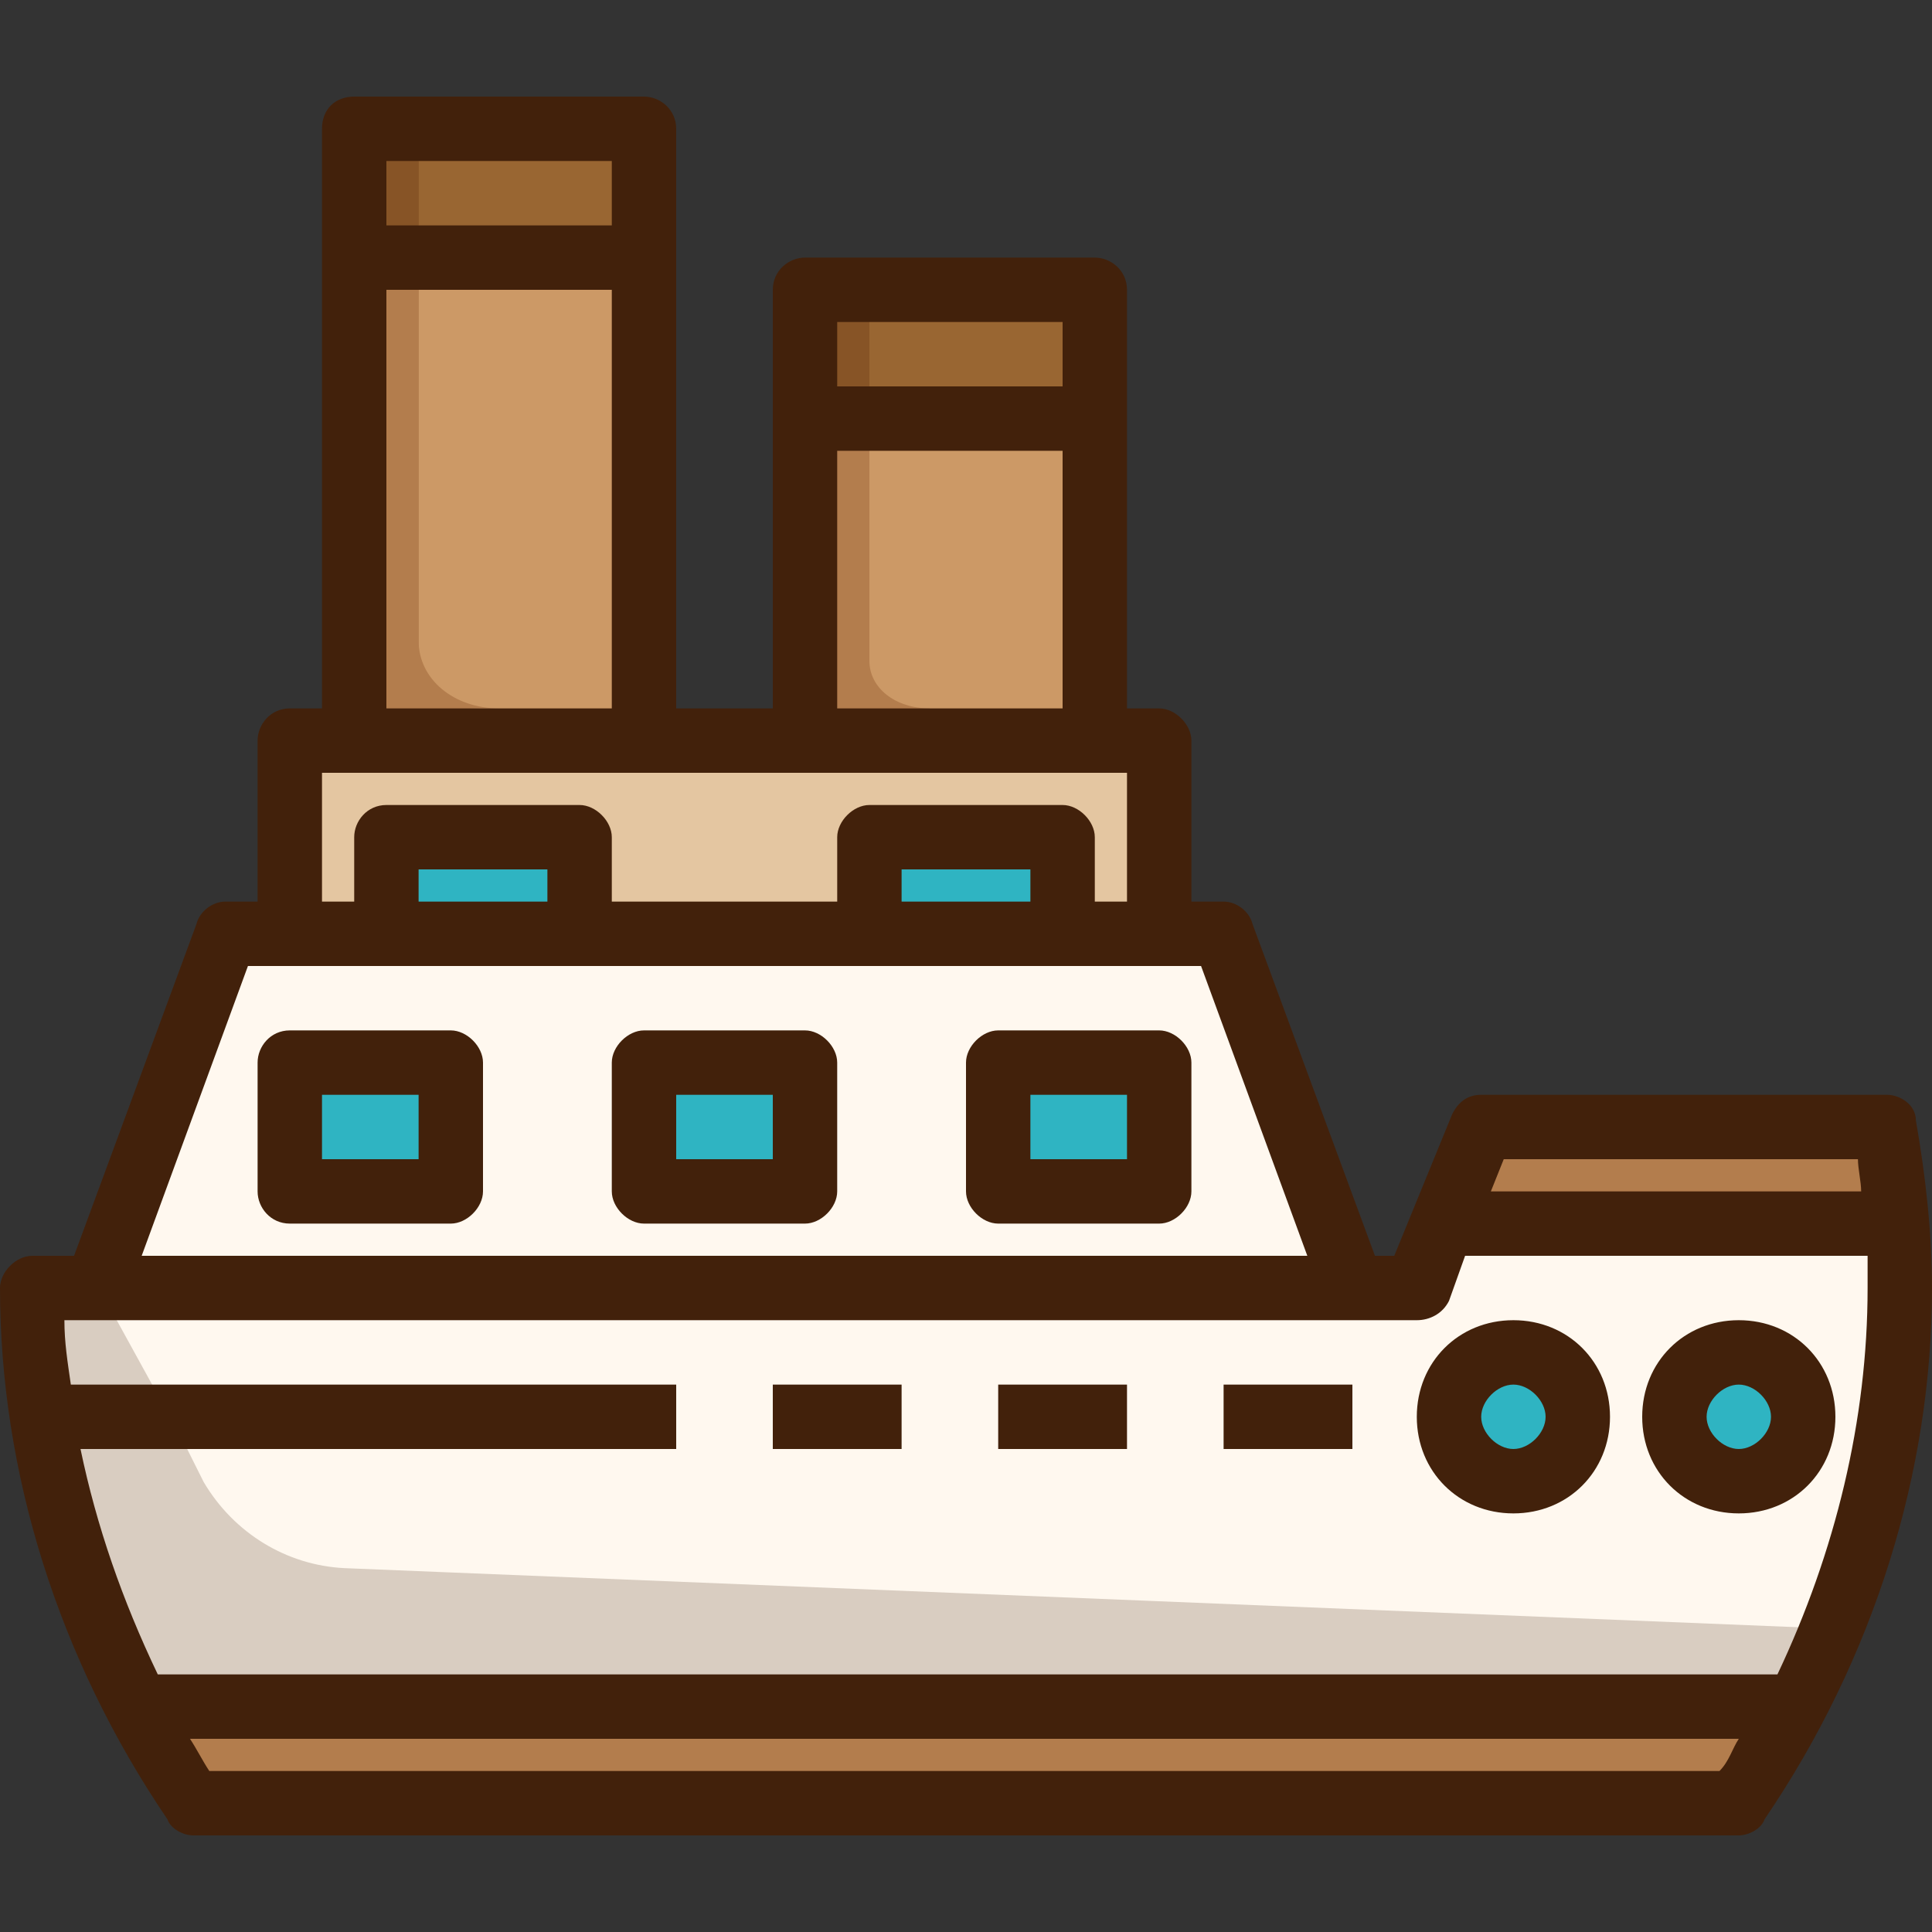 <?xml version="1.0" encoding="iso-8859-1"?>
<!-- Uploaded to: SVG Repo, www.svgrepo.com, Generator: SVG Repo Mixer Tools -->
<svg version="1.1" id="Layer_1" xmlns="http://www.w3.org/2000/svg" xmlns:xlink="http://www.w3.org/1999/xlink" 
	 viewBox="0 0 480 480" xml:space="preserve">
<rect x="0" y="0" width="480" height="480" fill="#333333" stroke="none"/>
<path style="fill:#FFF8EF;" d="M359.7,307l-5.2,14.6c-0.2,0.5-1.5,1.4-2.5,1.4H10.2l0.8,5.7c0.4,2.6,0.6,5.1,0.8,7.7
	c0.2,2.6,0.4,5.4,0.8,8.3l0.6,4.3H163v6H13.9l1.3,6c4,19.3,10.4,38,19.6,57.1L36,421h407.8l1.4-2.8c15.5-31,23.7-65,23.7-98.2v-13
	H359.7z M219,355h-22v-6h22V355z M275,355h-22v-6h22V355z M331,355h-22v-6h22V355z M376,371c-10.8,0-19-8.2-19-19s8.2-19,19-19
	s19,8.2,19,19S386.8,371,376,371z M432,371c-10.8,0-19-8.2-19-19s8.2-19,19-19s19,8.2,19,19S442.8,371,432,371z"/>
<g>
	<path style="fill:#2FB4C2;" d="M432,339c-7.2,0-13,5.8-13,13s5.8,13,13,13s13-5.8,13-13S439.2,339,432,339z"/>
	<path style="fill:#2FB4C2;" d="M376,339c-7.2,0-13,5.8-13,13s5.8,13,13,13s13-5.8,13-13S383.2,339,376,339z"/>
	<rect x="251" y="267" style="fill:#2FB4C2;" width="34" height="26"/>
	<rect x="219" y="211" style="fill:#2FB4C2;" width="42" height="18"/>
	<rect x="163" y="267" style="fill:#2FB4C2;" width="34" height="26"/>
	<rect x="99" y="211" style="fill:#2FB4C2;" width="42" height="18"/>
	<rect x="75" y="267" style="fill:#2FB4C2;" width="34" height="26"/>
</g>
<g>
	<path style="fill:#B37D4D;" d="M466.3,286.4l-1.1-3.4h-95l-7.2,18h104.4v-5C467.4,293.3,467.4,289.6,466.3,286.4z"/>
	<path style="fill:#B37D4D;" d="M37.9,427l5.2,7.8c0.7,1.1,1.4,2.3,2.2,3.7c0.8,1.5,1.7,3,2.6,4.3l1.5,2.2H430l1.5-2.2
		c0.9-1.3,1.8-2.8,2.6-4.3c0.8-1.4,1.5-2.7,2.2-3.7l5.2-7.8H37.9z"/>
</g>
<path style="fill:#FFF8EF;" d="M301.9,235H58.1L28,317h304L301.9,235z M115,296c0,1.2-1.8,3-3,3H72c-2,0-3-1.8-3-3v-32
	c0-1.2,1-3,3-3h40c1.2,0,3,1.8,3,3V296z M203,296c0,1.2-1.8,3-3,3h-40c-1.2,0-3-1.8-3-3v-32c0-1.2,1.8-3,3-3h40c1.2,0,3,1.8,3,3V296
	z M291,296c0,1.2-1.8,3-3,3h-40c-1.2,0-3-1.8-3-3v-32c0-1.2,1.8-3,3-3h40c1.2,0,3,1.8,3,3V296z"/>
<path style="fill:#E4C6A1;" d="M75,187v42h18v-21c0-1.2,1-3,3-3h48c1.2,0,3,1.8,3,3v21h66v-21c0-1.2,1.8-3,3-3h48c1.2,0,3,1.8,3,3
	v21h18v-42H75z"/>
<rect x="203" y="107" style="fill:#CC9966;" width="66" height="74"/>
<rect x="211" y="75" style="fill:#996632;" width="58" height="26"/>
<path style="fill:#CC9966;" d="M99,159.2c0,12.2,11,21.8,25,21.8h33V67H99V159.2z"/>
<rect x="99" y="35" style="fill:#996632;" width="58" height="26"/>
<rect x="208" y="80" style="fill:#875426;" width="8" height="16"/>
<path style="fill:#B37D4D;" d="M124,176H96V72h8v87.2C104,168.8,112.8,176,124,176z"/>
<g>
	<rect x="96" y="40" style="fill:#875426;" width="8" height="16"/>
	<rect x="198" y="75" style="fill:#875426;" width="18" height="26"/>
</g>
<path style="fill:#B37D4D;" d="M104,164.2V62H86v124h33v-10C110.4,176,104,170.9,104,164.2z"/>
<rect x="86" y="35" style="fill:#875426;" width="18" height="26"/>
<path style="fill:#B37D4D;" d="M216,164.2V102h-18v84h33v-10C222.4,176,216,170.9,216,164.2z"/>
<g>
	<path style="fill:#D9CDC1;" d="M17.6,344h20l-8.8-16H16C16,333.6,16.8,338.4,17.6,344z"/>
	<path style="fill:#D9CDC1;" d="M26.8,324H6v5c0,5.3,0.7,10,1.4,14.9l0.9,6.1h32.8L26.8,324z"/>
	<path style="fill:#D9CDC1;" d="M85.6,389.6c-14.4-0.7-27.5-8.7-35-21.4L44.5,356H8.9l1.3,6c4,19.3,10.4,38,19.6,57.1L31,422h412.2
		l6.4-17.6L85.6,389.6z"/>
</g>
<path style="fill:#42210B;" d="M476,278.4c2.4,13.6,4,28,4,41.6c0,45.6-14.4,92-41.6,132c-0.8,2.4-4,4-6.4,4H48
	c-2.4,0-5.6-1.6-6.4-4C14.4,412,0,365.6,0,320c0-4,4-8,8-8h10.4l30.4-82.4c0.8-3.2,4-5.6,7.2-5.6h8v-40c0-4,3.2-8,8-8h8V32
	c0-4.8,3.2-8,8-8h72c4,0,8,3.2,8,8v144h24V72c0-4.8,4-8,8-8h72c4,0,8,3.2,8,8v104h8c4,0,8,4,8,8v40h8c3.2,0,6.4,2.4,7.2,5.6
	l30.4,82.4h4.8l14.4-35.2c1.6-3.2,4-4.8,7.2-4.8h100.8C472,272,476,274.4,476,278.4z M464,320c0-2.4,0-5.6,0-8H364l-4,11.2
	c-1.6,3.2-4.8,4.8-8,4.8H16c0,5.6,0.8,10.4,1.6,16H168v16H20c4,19.2,10.4,37.6,19.2,56h402.4C456,385.6,464,352.8,464,320z
	 M370.4,296h92c0-2.4-0.8-5.6-0.8-8h-88L370.4,296z M432,432H47.2c1.6,2.4,3.2,5.6,4.8,8h375.2C429.6,437.6,430.4,434.4,432,432z
	 M324.8,312l-26.4-72H61.6l-26.4,72H324.8z M280,224v-32H80v32h8v-16c0-4,3.2-8,8-8h48c4,0,8,4,8,8v16h56v-16c0-4,4-8,8-8h48
	c4,0,8,4,8,8v16H280z M264,176v-64h-56v64H264z M264,96V80h-48h-8v16h8H264z M256,224v-8h-32v8H256z M152,176V72h-48h-8v104h28H152z
	 M152,56V40h-48h-8v16h8H152z M136,224v-8h-32v8H136z M456,352c0,13.6-10.4,24-24,24s-24-10.4-24-24s10.4-24,24-24
	S456,338.4,456,352z M440,352c0-4-4-8-8-8s-8,4-8,8s4,8,8,8S440,356,440,352z M376,328c13.6,0,24,10.4,24,24s-10.4,24-24,24
	s-24-10.4-24-24S362.4,328,376,328z M384,352c0-4-4-8-8-8s-8,4-8,8s4,8,8,8S384,356,384,352z M304,344h32v16h-32V344z M296,264v32
	c0,4-4,8-8,8h-40c-4,0-8-4-8-8v-32c0-4,4-8,8-8h40C292,256,296,260,296,264z M280,288v-16h-24v16H280z M248,344h32v16h-32V344z
	 M192,344h32v16h-32V344z M208,264v32c0,4-4,8-8,8h-40c-4,0-8-4-8-8v-32c0-4,4-8,8-8h40C204,256,208,260,208,264z M192,288v-16h-24
	v16H192z M120,264v32c0,4-4,8-8,8H72c-4.8,0-8-4-8-8v-32c0-4,3.2-8,8-8h40C116,256,120,260,120,264z M104,288v-16H80v16H104z"/>
</svg>